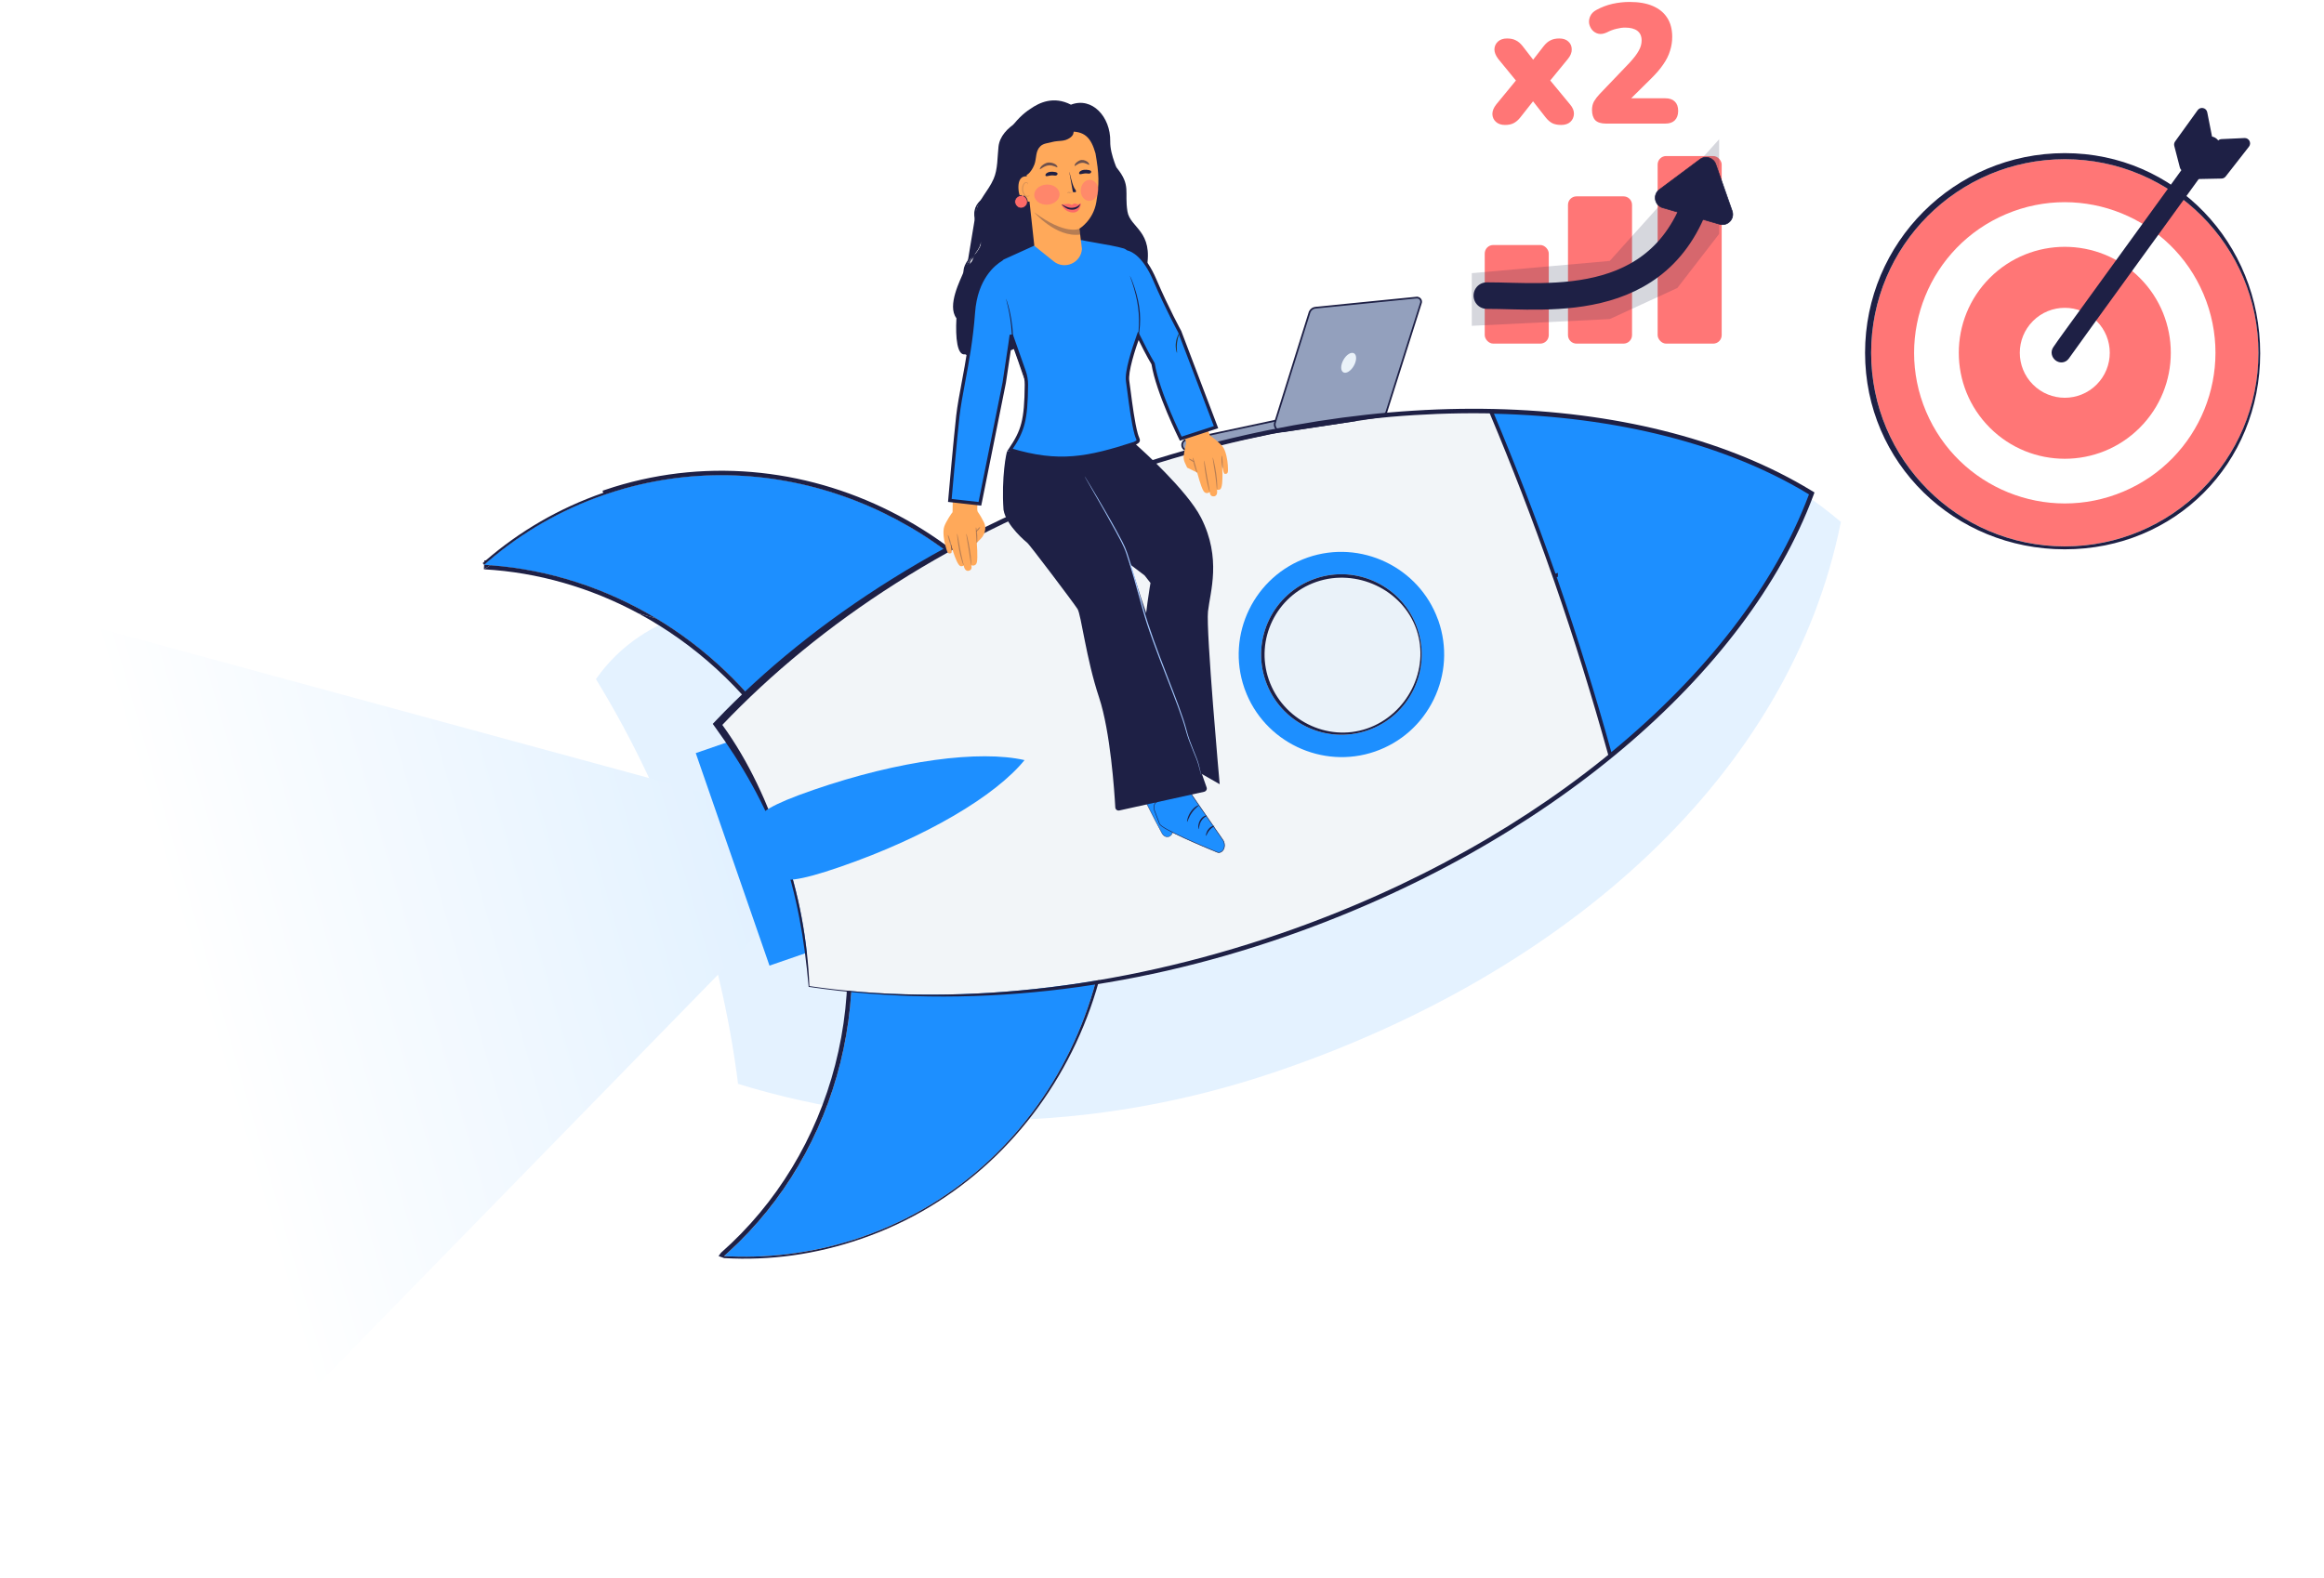 <svg width="474" height="322" viewBox="0 0 474 322" fill="none" xmlns="http://www.w3.org/2000/svg">
<g clip-path="url(#clip0_10905_46450)">
<rect width="473" height="322" transform="translate(0.5)" fill="white"/>
<g opacity="0.12" filter="url(#filter0_f_10905_46450)">
<path d="M260.082 218.707C222.49 231.441 183.994 231.44 150.534 221.129C148.777 207.15 145.443 192.754 140.397 178.368C135.346 163.968 128.941 150.625 121.548 138.552C141.43 110.19 190.915 128.044 228.503 115.296C288.216 95.058 335.043 72.173 375.463 106.482C365.166 157.982 319.796 198.468 260.082 218.707Z" fill="#1D8FFF"/>
</g>
<path d="M149.043 163.268L19.018 127.883L52.688 294.929L156.367 188.684L149.043 163.268Z" fill="url(#paint0_linear_10905_46450)"/>
<path d="M156.942 197.003L141.905 153.648L155.543 148.943L170.579 192.297L156.942 197.003Z" fill="#1D8FFF"/>
<path d="M221.648 151.747C236.143 193.553 215.578 238.612 175.706 252.389C166.438 255.59 156.943 256.791 147.659 256.266C170.724 235.964 180.272 201.976 169.145 169.875C158.01 137.777 129.45 116.947 98.744 115.232C105.718 109.082 113.923 104.185 123.188 100.976C163.063 87.207 207.149 109.933 221.645 151.739L221.648 151.747Z" fill="#1D8FFF"/>
<path d="M160.006 151.391C145.971 129.97 123.043 116.601 98.744 115.232C105.718 109.082 113.923 104.185 123.188 100.976C156.695 89.406 193.154 103.611 212.555 133.237L160.003 151.383L160.006 151.391Z" fill="#1D8FFF"/>
<path fill-rule="evenodd" clip-rule="evenodd" d="M98.746 115.234C99.072 114.946 99.401 114.661 99.733 114.379C106.49 108.63 114.358 104.036 123.19 100.978L123.188 100.971L123.196 100.975C124.596 100.492 126.001 100.054 127.41 99.66C159.416 90.708 193.346 104.582 212.048 132.446C212.213 132.693 212.377 132.94 212.54 133.188L212.568 133.231C212.741 133.495 212.912 133.759 213.082 134.025C216.379 139.189 219.162 144.809 221.327 150.835L222.509 151.435C208.138 109.995 164.958 87.046 125.191 99.36C124.423 99.598 123.657 99.849 122.892 100.113L123.188 100.971L123.04 100.545C113.997 103.677 105.958 108.408 99.079 114.337C98.985 114.331 98.891 114.326 98.797 114.32L98.781 114.594C98.668 114.693 98.556 114.792 98.443 114.891L98.746 115.234ZM98.695 116.147L98.746 115.234C98.962 115.246 99.179 115.259 99.395 115.273C99.608 115.287 99.821 115.302 100.034 115.318L98.695 116.147ZM130.153 125.114C141.636 131.291 151.727 140.423 159.243 151.894L159.299 151.866C162.949 157.439 165.989 163.566 168.283 170.177C179.291 201.934 169.837 235.53 147.057 255.581L146.554 256.262L147.697 256.675C157.096 257.206 166.352 255.958 175.737 252.717C215.337 239.041 237.161 193.693 222.514 151.449L222.512 151.443L222.511 151.441L222.51 151.437L221.432 151.13C221.505 151.333 221.576 151.537 221.647 151.741L221.65 151.749C236.145 193.555 215.58 238.614 175.708 252.391C166.873 255.442 157.834 256.676 148.966 256.33C148.531 256.313 148.096 256.292 147.661 256.268C147.987 255.981 148.309 255.692 148.629 255.4C170.992 235.007 180.117 201.525 169.147 169.877C166.937 163.505 164.04 157.578 160.575 152.155C160.426 151.921 160.275 151.687 160.123 151.454L160.068 151.371L160.064 151.364L160.005 151.384L160.008 151.393L160.003 151.385C159.83 151.121 159.656 150.859 159.481 150.598C152.673 140.464 143.86 132.178 133.859 126.17L130.153 125.114Z" fill="#1E2045"/>
<path d="M130.153 125.114L133.859 126.17C123.547 119.975 111.973 116.2 100.034 115.318L98.695 116.147C109.7 116.767 120.426 119.881 130.153 125.114Z" fill="#1E2045"/>
<path d="M261.361 190.399C227.329 202.149 193.568 205.364 165.084 201.186C164.71 191.88 162.988 182.423 159.764 173.117C156.537 163.801 152.034 155.313 146.559 147.767C166.364 126.928 194.885 108.62 228.914 96.861C282.973 78.189 336.374 81.038 368.958 100.863C355.626 136.547 315.42 171.727 261.361 190.399Z" fill="#F2F5F8"/>
<path d="M241.14 91.043L241.14 91.044C241.284 91.62 241.858 91.982 242.443 91.874L242.443 91.874L242.447 91.873L259.413 88.311L276.226 85.792L276.358 85.773L276.374 85.641L276.556 84.185L276.584 83.965L276.363 83.989L260.304 85.791L260.296 85.792L260.287 85.794L242.017 89.695C241.392 89.816 240.989 90.43 241.14 91.043Z" fill="#93A0BD" stroke="#1E2045" stroke-width="0.35"/>
<path d="M268.376 62.767C267.836 62.792 267.364 63.117 267.143 63.593L267.129 63.606L267.115 63.65L260.099 86.045C259.661 87.067 260.525 88.155 261.628 88.008L261.628 88.008L261.631 88.008L281.608 84.968C282.116 84.902 282.546 84.573 282.746 84.106L282.749 84.098L282.752 84.09L289.792 61.876C290.033 61.301 289.578 60.686 288.96 60.712L288.96 60.711L288.95 60.712L268.376 62.767Z" fill="#93A0BD" stroke="#1E2045" stroke-width="0.35"/>
<path d="M273.992 73.447C273.398 74.521 273.401 75.653 273.997 75.969C274.592 76.286 275.554 75.668 276.148 74.593C276.742 73.519 276.739 72.387 276.143 72.07C275.548 71.754 274.586 72.372 273.992 73.447Z" fill="#EAF2F9"/>
<path fill-rule="evenodd" clip-rule="evenodd" d="M164.933 201.335C164.078 191.641 162.549 182.633 159.343 173.378C156.146 164.15 151.242 155.778 145.818 148.303L145.371 147.687L145.895 147.135C165.813 126.178 194.464 107.796 228.614 95.995C282.833 77.268 336.54 80.067 369.433 100.079L370.08 100.472L369.815 101.181C356.356 137.205 315.878 172.535 261.659 191.262C230.581 201.992 197.622 206.129 164.933 201.335ZM165.083 201.184C193.567 205.362 227.329 202.148 261.361 190.397C315.42 171.725 355.626 136.545 368.958 100.861C336.374 81.036 282.972 78.188 228.913 96.86C194.884 108.618 167.13 127.053 147.325 147.892C152.8 155.438 156.537 163.8 159.764 173.115C162.988 182.422 164.71 191.878 165.083 201.184Z" fill="#1E2045"/>
<path d="M171.386 176.847C153.789 182.923 160.33 176.978 151.231 174.904C157.094 167.664 148.34 167.22 165.936 161.144C183.532 155.069 199.864 153.002 208.962 155.075C203.099 162.315 188.976 170.774 171.386 176.847Z" fill="#1D8FFF"/>
<path d="M328.89 153.738C348.261 137.801 362.358 119.542 369.272 101.107C369.279 101.089 369.286 101.071 369.293 101.052C369.3 101.033 369.307 101.013 369.315 100.994L369.422 100.7L369.155 100.537C352.293 90.279 329.857 84.6 304.71 84.025L304.123 84.012L304.35 84.554C306.529 89.747 308.658 95.03 310.729 100.398C312.892 106.015 314.99 111.726 317.02 117.526L317.362 117.406L317.362 117.407L317.025 117.524C317.158 117.904 317.29 118.283 317.422 118.663C321.494 130.42 325.096 142.067 328.281 153.546L328.437 154.11L328.89 153.738Z" fill="#1D8FFF" stroke="#1E2045" stroke-width="0.762"/>
<path d="M293.291 126.398L293.391 126.675C295.216 131.955 294.878 137.641 292.429 142.677C289.979 147.713 285.725 151.496 280.445 153.325C269.675 157.048 257.765 151.362 253.896 140.658L253.795 140.382C250.018 129.465 255.825 117.517 266.741 113.732C277.512 110.008 289.41 115.689 293.283 126.401L293.291 126.398Z" fill="#1D8FFF"/>
<path d="M289.073 128.176C292.031 136.705 287.493 146.059 278.954 149.008C270.414 151.957 261.07 147.427 258.118 138.887C255.16 130.358 259.701 121.011 268.238 118.054C276.766 115.1 286.116 119.647 289.073 128.176Z" fill="#EAF2F9"/>
<path fill-rule="evenodd" clip-rule="evenodd" d="M258.783 138.656L258.783 138.657C261.608 146.829 270.663 151.451 278.837 148.628C287.009 145.807 291.719 136.569 288.888 128.407C286.058 120.244 276.629 115.893 268.468 118.719C260.298 121.549 255.953 130.495 258.783 138.656ZM258.118 138.887C261.07 147.427 270.414 151.957 278.954 149.008C287.493 146.059 292.031 136.705 289.073 128.176C286.116 119.647 276.766 115.1 268.238 118.054C259.701 121.011 255.16 130.358 258.118 138.887Z" fill="#1E2045"/>
<path d="M421.136 111.467C442.95 111.467 460.633 93.784 460.633 71.971C460.633 50.158 442.95 32.475 421.136 32.475C399.322 32.475 381.639 50.158 381.639 71.971C381.639 93.784 399.322 111.467 421.136 111.467Z" fill="#FF7676"/>
<path fill-rule="evenodd" clip-rule="evenodd" d="M460.985 72.09C460.985 94.587 443.631 112.069 421.133 112.069C398.635 112.069 380.396 94.475 380.396 71.978C380.396 49.48 398.635 31.242 421.133 31.242C443.631 31.242 460.985 49.592 460.985 72.09ZM460.63 71.978C460.63 93.791 442.947 111.474 421.133 111.474C399.319 111.474 381.636 93.791 381.636 71.978C381.636 50.165 399.319 32.482 421.133 32.482C442.947 32.482 460.63 50.165 460.63 71.978Z" fill="#1E2045"/>
<path d="M433.097 100.282C448.727 93.674 456.04 75.646 449.431 60.016C442.823 44.387 424.795 37.074 409.165 43.682C393.535 50.291 386.222 68.319 392.83 83.948C399.439 99.578 417.467 106.891 433.097 100.282Z" fill="white"/>
<path d="M436.421 87.265C444.865 78.821 444.865 65.132 436.421 56.688C427.978 48.245 414.288 48.245 405.844 56.688C397.401 65.132 397.401 78.821 405.844 87.265C414.288 95.708 427.978 95.708 436.421 87.265Z" fill="#FF7676"/>
<path d="M427.619 78.464C431.202 74.881 431.202 69.072 427.619 65.489C424.036 61.906 418.227 61.906 414.644 65.489C411.061 69.072 411.061 74.881 414.644 78.464C418.227 82.047 424.036 82.047 427.619 78.464Z" fill="white"/>
<path d="M446.541 34.556C445.996 35.295 444.838 35.072 444.607 34.183L443.463 29.768C443.382 29.454 443.445 29.12 443.634 28.857L448.232 22.477C448.789 21.703 450.001 21.968 450.186 22.903L451.137 27.717C451.196 28.018 451.127 28.329 450.945 28.575L446.541 34.556Z" fill="#1E2045"/>
<path d="M458.694 29.924C459.267 29.19 458.715 28.121 457.784 28.163L453.087 28.38C452.775 28.394 452.484 28.542 452.288 28.785L447.484 34.752C446.904 35.474 447.43 36.545 448.356 36.526L453.103 36.429C453.431 36.422 453.738 36.268 453.94 36.01L458.694 29.924Z" fill="#1E2045"/>
<path d="M449.766 28.943L449.765 28.944C449.299 29.589 448.832 30.233 448.365 30.878L448.365 30.878L448.363 30.881C447.896 31.524 447.429 32.169 446.963 32.814C445.843 34.361 444.723 35.907 443.603 37.453L443.598 37.459C442.476 39.008 441.354 40.556 440.232 42.105C440.232 42.105 440.232 42.106 440.232 42.106L432.122 53.296L432.122 53.296L425.078 63.019L425.078 63.019C424.828 63.365 424.458 63.872 424.023 64.468C422.499 66.559 420.168 69.756 419.315 71.026C419.309 71.035 419.304 71.043 419.3 71.048L419.297 71.052L419.289 71.06L419.271 71.086C418.729 71.833 419.042 72.655 419.549 73.068C419.805 73.275 420.145 73.416 420.512 73.397C420.897 73.378 421.255 73.185 421.511 72.831L421.512 72.83C421.979 72.184 423.028 70.722 424.077 69.261C425.126 67.799 426.174 66.339 426.64 65.694C427.761 64.145 428.883 62.596 430.005 61.048L430.011 61.04C431.131 59.494 432.251 57.949 433.371 56.402L441.481 45.212L441.481 45.212L448.525 35.489L448.525 35.489C448.902 34.968 449.291 34.445 449.682 33.918C450.455 32.879 451.239 31.824 451.962 30.748C451.968 30.739 451.974 30.732 451.977 30.727L451.98 30.722L451.987 30.714L452.006 30.688C452.548 29.942 452.235 29.119 451.728 28.707C451.472 28.499 451.132 28.358 450.765 28.377C450.38 28.397 450.022 28.59 449.766 28.943Z" fill="#1E2045" stroke="#1E2045" stroke-width="1.09"/>
<rect x="302.824" y="49.988" width="13.062" height="20.116" rx="1.733" fill="#FF7676"/>
<path d="M319.805 41.794C319.805 40.837 320.581 40.06 321.538 40.06L331.134 40.06C332.091 40.06 332.867 40.837 332.867 41.794L332.867 68.371C332.867 69.328 332.091 70.104 331.134 70.104L321.538 70.104C320.581 70.104 319.805 69.328 319.805 68.371L319.805 41.794Z" fill="#FF7676"/>
<rect x="338.092" y="31.834" width="13.062" height="38.273" rx="1.733" fill="#FF7676"/>
<g opacity="0.18" filter="url(#filter1_f_10905_46450)">
<path d="M300.185 55.731L328.321 53.235L350.634 28.41L350.634 47.718L342.113 58.752L328.321 65.096L300.185 66.475L300.185 55.731Z" fill="#1E2045"/>
</g>
<path d="M353.292 43.034C353.858 44.646 352.365 46.223 350.724 45.747L339.114 42.378C337.448 41.894 337.053 39.712 338.445 38.675L346.711 32.514C347.848 31.667 349.48 32.166 349.949 33.504L353.292 43.034Z" fill="#1E2045" stroke="#1E2045" stroke-width="0.131"/>
<path d="M303.251 60.309C315.639 60.265 340.905 64.134 347.327 36.404" stroke="#1E2045" stroke-width="5.416" stroke-linecap="round" stroke-linejoin="round"/>
<path d="M306.947 25.492C306.184 25.492 305.572 25.284 305.11 24.868C304.648 24.452 304.405 23.921 304.382 23.274C304.382 22.627 304.648 21.968 305.179 21.298L310.309 15.059L310.309 17.797L305.595 12.044C305.064 11.35 304.798 10.692 304.798 10.068C304.821 9.421 305.064 8.889 305.526 8.473C305.988 8.058 306.6 7.85 307.363 7.85C308.102 7.85 308.703 7.977 309.165 8.231C309.651 8.462 310.113 8.855 310.552 9.409L313.775 13.569L311.626 13.569L314.85 9.409C315.289 8.855 315.751 8.462 316.236 8.231C316.721 7.977 317.322 7.85 318.039 7.85C318.824 7.85 319.437 8.058 319.876 8.473C320.338 8.889 320.569 9.421 320.569 10.068C320.592 10.715 320.326 11.373 319.772 12.044L315.058 17.797L315.058 15.059L320.222 21.298C320.777 21.945 321.042 22.592 321.019 23.239C320.996 23.886 320.754 24.429 320.292 24.868C319.829 25.284 319.205 25.492 318.42 25.492C317.703 25.492 317.103 25.377 316.617 25.145C316.132 24.891 315.67 24.487 315.231 23.932L311.626 19.322L313.741 19.322L310.101 23.932C309.685 24.464 309.235 24.857 308.749 25.111C308.287 25.365 307.686 25.492 306.947 25.492ZM327.58 25.215C326.563 25.215 325.823 24.984 325.361 24.522C324.922 24.036 324.703 23.332 324.703 22.407C324.703 21.76 324.841 21.183 325.119 20.674C325.419 20.166 325.8 19.669 326.262 19.184L332.328 12.841C333.229 11.87 333.865 11.038 334.235 10.345C334.627 9.652 334.824 8.959 334.824 8.266C334.824 7.387 334.535 6.729 333.957 6.29C333.38 5.851 332.548 5.631 331.462 5.631C330.907 5.631 330.318 5.712 329.694 5.874C329.07 6.013 328.4 6.267 327.684 6.636C327.06 6.914 326.494 6.995 325.985 6.879C325.5 6.764 325.084 6.509 324.737 6.117C324.414 5.724 324.206 5.273 324.113 4.765C324.044 4.256 324.125 3.76 324.356 3.274C324.587 2.766 325.003 2.35 325.604 2.026C326.667 1.449 327.764 1.033 328.897 0.779C330.052 0.525 331.207 0.397 332.363 0.397C334.258 0.397 335.84 0.675 337.111 1.229C338.405 1.784 339.387 2.593 340.058 3.656C340.728 4.695 341.063 5.989 341.063 7.538C341.063 8.508 340.913 9.456 340.612 10.38C340.335 11.304 339.873 12.228 339.226 13.153C338.602 14.077 337.758 15.059 336.695 16.099L331.08 21.645L331.08 20.05L339.642 20.05C340.497 20.05 341.144 20.27 341.583 20.709C342.045 21.148 342.276 21.783 342.276 22.615C342.276 23.447 342.045 24.094 341.583 24.556C341.144 24.995 340.497 25.215 339.642 25.215L327.58 25.215Z" fill="#FF7676"/>
<path d="M241.995 144.557C241.829 145.034 237.72 158.481 237.72 158.481L232.24 156.724L234.432 142.19L241.995 144.552L241.995 144.557Z" fill="#FFBF9D"/>
<path d="M232.071 153.927C232.266 153.702 232.492 153.545 232.717 153.515C232.724 153.524 232.732 153.536 232.742 153.55C232.768 153.586 232.806 153.64 232.855 153.707C232.955 153.841 233.1 154.03 233.282 154.249C233.647 154.686 234.163 155.245 234.768 155.729C235.372 156.212 236.067 156.622 236.789 156.758C237.496 156.891 238.228 156.761 238.922 156.185L239.133 157.797L239.251 169.266L239.251 169.266C239.26 169.997 238.815 170.649 238.204 170.722L238.204 170.722C237.733 170.78 237.278 170.519 237.028 170.053C236.348 168.781 234.767 165.799 233.392 163.014C232.704 161.621 232.068 160.279 231.622 159.224C231.398 158.696 231.223 158.241 231.112 157.888C231.057 157.712 231.018 157.562 230.997 157.441C230.976 157.319 230.975 157.233 230.99 157.18L230.99 157.18L230.99 157.179L231.617 154.741C231.71 154.451 231.873 154.156 232.071 153.927Z" fill="#1D8FFF" stroke="#1E2045" stroke-width="0.068"/>
<path d="M236.584 164.003C236.64 164.06 237.062 163.439 237.842 163.277C238.616 163.091 239.222 163.482 239.256 163.404C239.271 163.373 239.147 163.22 238.882 163.093C238.62 162.96 238.214 162.877 237.781 162.974C237.353 163.07 237.006 163.322 236.813 163.553C236.617 163.789 236.552 163.98 236.58 164.003L236.584 164.003Z" fill="#E0E0E0"/>
<path d="M237.099 166.133C237.135 166.211 237.633 165.807 238.289 165.735C238.943 165.643 239.42 165.922 239.461 165.828C239.513 165.759 239.045 165.292 238.299 165.391C237.553 165.484 237.051 166.075 237.099 166.133Z" fill="#E0E0E0"/>
<path d="M235.531 161.188C235.572 161.271 236.297 160.77 237.303 160.653C238.311 160.515 239.124 160.821 239.144 160.734C239.178 160.666 238.35 160.205 237.268 160.347C236.185 160.474 235.479 161.131 235.526 161.188L235.531 161.188Z" fill="#E0E0E0"/>
<path d="M236.046 157.873C236.061 157.963 236.776 157.856 237.627 158.089C238.482 158.306 239.098 158.762 239.14 158.688C239.189 158.635 238.597 158.025 237.68 157.787C236.767 157.544 236.023 157.799 236.046 157.873Z" fill="#E0E0E0"/>
<path d="M238.111 158.211C238.111 158.211 238.163 158.026 238.156 157.683C238.149 157.34 238.092 156.834 237.873 156.264C237.758 155.989 237.642 155.644 237.313 155.425C237.148 155.315 236.897 155.328 236.744 155.496C236.59 155.663 236.532 155.884 236.517 156.108C236.48 156.994 237.09 157.92 237.944 158.132C238.802 158.329 239.62 157.837 240.003 157.102C240.089 156.909 240.155 156.672 240.073 156.431C239.994 156.184 239.755 156.064 239.578 156.082C239.215 156.108 238.978 156.327 238.758 156.479C238.321 156.823 238.04 157.206 237.872 157.481C237.705 157.76 237.648 157.936 237.662 157.945C237.704 157.988 238.006 157.29 238.862 156.663C239.079 156.522 239.327 156.337 239.587 156.334C239.713 156.33 239.818 156.398 239.857 156.522C239.896 156.64 239.861 156.815 239.788 156.961C239.466 157.56 238.719 158.007 237.993 157.831C237.271 157.66 236.735 156.845 236.758 156.131C236.768 155.958 236.817 155.788 236.901 155.696C236.986 155.605 237.107 155.586 237.216 155.649C237.443 155.784 237.586 156.092 237.7 156.347C238.151 157.426 238.054 158.21 238.11 158.201L238.111 158.211Z" fill="#E0E0E0"/>
<path d="M237.505 148.333C237.653 148.868 242.205 163.582 242.205 163.582L237.148 166.673L230.561 152.647L237.505 148.327L237.505 148.333Z" fill="#FFBF9D"/>
<path d="M235.474 165.387C235.27 164.856 235.337 164.227 235.638 163.794L235.642 163.792L235.641 163.79C235.641 163.79 235.641 163.79 235.641 163.79L235.642 163.792L235.642 163.792L235.642 163.791L235.644 163.79L235.651 163.786L235.679 163.769C235.704 163.754 235.741 163.733 235.788 163.704C235.884 163.648 236.023 163.566 236.2 163.464C236.553 163.259 237.054 162.975 237.645 162.653C238.817 162.016 240.341 161.234 241.766 160.647L242.847 161.839L249.412 171.363L249.412 171.363C249.827 171.963 249.866 172.871 249.456 173.446C249.138 173.884 248.671 174.033 248.239 173.855L248.239 173.855C247.017 173.354 244.16 172.167 241.566 170.974C240.269 170.377 239.039 169.78 238.113 169.266C237.65 169.009 237.264 168.774 236.984 168.571C236.843 168.47 236.731 168.377 236.649 168.295C236.566 168.211 236.519 168.143 236.502 168.09L236.502 168.09L236.501 168.087L235.474 165.387L235.474 165.387Z" fill="#1D8FFF" stroke="#1E2045" stroke-width="0.116"/>
<path d="M244.482 169.166C244.556 169.166 244.517 168.291 245.006 167.506C245.476 166.701 246.148 166.531 246.129 166.433C246.126 166.394 245.946 166.37 245.675 166.48C245.408 166.59 245.06 166.861 244.792 167.297C244.529 167.738 244.413 168.233 244.401 168.593C244.385 168.953 244.452 169.169 244.482 169.166Z" fill="#1E2045"/>
<path d="M245.98 170.54C246.056 170.567 246.222 169.908 246.7 169.356C247.168 168.793 247.701 168.629 247.686 168.531C247.689 168.442 247.056 168.471 246.518 169.105C245.976 169.734 245.91 170.535 245.98 170.54Z" fill="#1E2045"/>
<path d="M242.117 167.677C242.193 167.71 242.449 166.69 243.132 165.751C243.802 164.797 244.58 164.376 244.543 164.285C244.534 164.203 243.652 164.506 242.931 165.525C242.199 166.533 242.047 167.672 242.112 167.678L242.117 167.677Z" fill="#1E2045"/>
<path d="M209.493 110.726C209.705 110.709 218.995 123.024 219.765 124.232C220.535 125.44 221.489 134.237 224.168 142.304C226.481 149.269 227.295 161.514 227.475 164.73C227.498 165.15 227.888 165.44 228.3 165.349L245.584 161.538C245.99 161.448 246.236 161.043 246.1 160.654C244.289 155.494 233.252 124.014 231.758 118.931C230.126 113.391 225.981 104.254 225.981 104.254L222.988 99.608L222.089 91.602L205.466 92.011C205.254 92.028 204.216 97.544 204.677 104.014C205.228 107.304 209.497 110.726 209.497 110.726L209.493 110.726Z" fill="#1E2045"/>
<path d="M244.953 105.598C242.092 99.975 232.425 91.355 232.425 91.355L230.813 89.893L220.324 91.623C220.324 91.623 220.98 97.667 220.997 97.936C221.015 98.205 226.686 112.26 226.686 112.26L233.444 117.393L234.652 118.93C234.652 118.93 233.457 125.686 233.307 130.911C233.161 136.136 234.401 151.779 234.401 151.779L248.764 159.988C248.764 159.988 245.952 128.705 246.38 124.744C246.807 120.784 249.203 113.948 244.952 105.593L244.953 105.598Z" fill="#1E2045"/>
<path d="M245.039 158.299C245.039 158.299 245.018 158.25 244.989 158.151C244.96 158.037 244.919 157.893 244.867 157.715C244.76 157.308 244.611 156.743 244.421 156.025C244.036 154.532 242.541 151.67 241.868 149.057C240.507 143.795 235.154 132.116 232.986 124.124C231.889 120.131 230.852 116.321 229.721 112.942C229.166 111.259 228.299 109.826 227.578 108.443C226.837 107.071 226.125 105.809 225.474 104.653C224.167 102.367 223.105 100.513 222.364 99.213C222.002 98.582 221.718 98.087 221.515 97.733C221.425 97.572 221.355 97.446 221.3 97.344C221.251 97.256 221.23 97.207 221.234 97.207C221.238 97.207 221.267 97.245 221.321 97.327C221.38 97.424 221.458 97.545 221.556 97.699C221.768 98.048 222.063 98.532 222.438 99.152C223.198 100.416 224.294 102.252 225.614 104.547C226.274 105.692 226.994 106.954 227.744 108.32C228.119 109.005 228.504 109.715 228.887 110.456C229.278 111.186 229.628 111.999 229.923 112.847C231.068 116.24 232.113 120.05 233.21 124.042C235.379 132.039 240.711 143.725 242.029 149C242.672 151.626 244.143 154.494 244.51 155.993C244.679 156.718 244.815 157.289 244.909 157.697C244.949 157.881 244.981 158.025 245.006 158.144C245.027 158.244 245.035 158.299 245.03 158.299L245.039 158.299Z" fill="#A4C7FD"/>
<path d="M194.284 104.494C194.142 104.623 192.913 106.418 192.575 107.466C192.241 108.514 192.554 110.38 192.814 111.31C193.233 112.793 193.334 113.085 193.976 112.845C194.397 112.687 193.686 110.095 193.686 110.095C193.686 110.095 194.943 115.1 195.861 115.481C196.218 115.626 196.56 115.374 196.56 115.374C196.56 115.374 196.717 116.644 197.58 116.445C198.448 116.245 198.094 115.327 198.094 115.327C198.094 115.327 199.019 115.669 199.241 114.719C199.463 113.769 199.228 110.731 199.228 110.731L200.028 109.929C200.547 109.408 200.871 108.724 200.945 107.991C200.991 107.504 200.904 107.017 200.688 106.577C200.406 106.009 199.958 105.173 199.414 104.396C198.949 103.732 200.255 95.538 200.255 95.538L201.025 90.949L194.537 89.688L194.284 104.494Z" fill="#FFA95A"/>
<path opacity="0.32" d="M195.221 108.852C195.292 108.847 195.51 110.321 195.851 112.123C196.025 113.026 196.21 113.833 196.351 114.416C196.497 114.998 196.589 115.362 196.557 115.373C196.529 115.385 196.376 115.04 196.193 114.46C196.005 113.885 195.795 113.07 195.622 112.163C195.448 111.255 195.337 110.428 195.271 109.826C195.204 109.223 195.187 108.85 195.22 108.847L195.221 108.852Z" fill="#1E2045"/>
<path opacity="0.32" d="M197.079 108.86C197.112 108.858 197.213 109.206 197.349 109.785C197.485 110.363 197.651 111.167 197.795 112.058C197.939 112.954 198.03 113.768 198.077 114.362C198.119 114.957 198.122 115.322 198.093 115.324C198.06 115.326 198.001 114.965 197.917 114.378C197.817 113.702 197.701 112.938 197.57 112.093C197.282 110.311 197.014 108.874 197.079 108.86Z" fill="#1E2045"/>
<path opacity="0.32" d="M199.06 107.58C199.122 107.575 199.263 108.3 199.313 109.207C199.364 110.119 199.307 110.858 199.245 110.853C199.179 110.853 199.136 110.121 199.082 109.219C199.032 108.317 198.994 107.584 199.06 107.575L199.06 107.58Z" fill="#1E2045"/>
<path opacity="0.32" d="M199.892 107.537C199.943 107.577 199.808 107.814 199.593 108.066C199.379 108.318 199.168 108.485 199.122 108.446C199.072 108.407 199.207 108.169 199.421 107.917C199.636 107.665 199.847 107.498 199.892 107.537Z" fill="#1E2045"/>
<path opacity="0.32" d="M194.055 111.632C193.999 111.646 193.808 111.095 193.607 110.407C193.411 109.714 193.276 109.155 193.327 109.132C193.392 109.109 193.629 109.651 193.826 110.344C194.027 111.037 194.12 111.618 194.055 111.632Z" fill="#1E2045"/>
<path d="M246.801 88.89C246.978 88.965 248.727 90.259 249.389 91.139C250.048 92.02 250.363 93.885 250.421 94.849C250.511 96.387 250.511 96.696 249.826 96.68C249.377 96.668 249.2 93.987 249.2 93.987C249.2 93.987 249.651 99.127 248.907 99.787C248.618 100.041 248.212 99.915 248.212 99.915C248.212 99.915 248.48 101.166 247.599 101.261C246.713 101.357 246.748 100.373 246.748 100.373C246.748 100.373 245.985 100.999 245.465 100.174C244.944 99.349 244.171 96.402 244.171 96.402L242.13 95.407L241.652 94.375C241.449 93.93 241.372 93.441 241.432 92.954C241.513 92.325 241.663 91.388 241.922 90.476C242.143 89.697 238.227 82.382 238.227 82.382L235.998 78.298L241.715 74.983L246.801 88.89Z" fill="#FFA95A"/>
<path opacity="0.32" d="M247.343 93.314C247.275 93.332 247.551 94.796 247.818 96.61C247.95 97.52 248.039 98.344 248.097 98.941C248.15 99.539 248.182 99.912 248.216 99.913C248.246 99.915 248.277 99.539 248.261 98.931C248.25 98.326 248.181 97.488 248.048 96.573C247.915 95.659 247.749 94.841 247.615 94.25C247.48 93.659 247.374 93.3 247.342 93.309L247.343 93.314Z" fill="#1E2045"/>
<path opacity="0.32" d="M245.59 93.932C245.558 93.94 245.577 94.302 245.638 94.894C245.699 95.485 245.805 96.299 245.961 97.188C246.118 98.081 246.298 98.88 246.448 99.457C246.603 100.033 246.721 100.378 246.748 100.371C246.78 100.362 246.717 100.002 246.605 99.42C246.478 98.749 246.338 97.988 246.185 97.147C245.874 95.369 245.656 93.924 245.59 93.932Z" fill="#1E2045"/>
<path opacity="0.32" d="M243.297 93.369C243.238 93.385 243.341 94.116 243.591 94.99C243.841 95.868 244.137 96.548 244.194 96.523C244.256 96.501 244.057 95.795 243.813 94.925C243.565 94.056 243.361 93.352 243.296 93.364L243.297 93.369Z" fill="#1E2045"/>
<path opacity="0.32" d="M242.498 93.6C242.463 93.654 242.669 93.834 242.954 94.002C243.239 94.17 243.493 94.259 243.523 94.207C243.558 94.153 243.353 93.973 243.067 93.805C242.782 93.637 242.528 93.548 242.498 93.6Z" fill="#1E2045"/>
<path opacity="0.32" d="M249.353 95.562C249.411 95.556 249.411 94.973 249.375 94.258C249.334 93.539 249.278 92.966 249.223 92.961C249.154 92.96 249.107 93.551 249.148 94.27C249.185 94.99 249.287 95.57 249.353 95.562Z" fill="#1E2045"/>
<path d="M224.008 31.078C224.53 33.52 226.633 32.834 227.815 34.291C230.7 37.857 229.317 39.141 229.95 43.117C230.498 46.556 235.348 47.024 233.834 54.885C234.295 56.547 235.908 59.148 236.967 61.661C238.519 65.345 235.339 69.221 231.36 68.837C227.708 68.485 223.53 65.061 221.908 51.502C220.689 50.407 220.329 48.689 220.084 47.089C219.43 42.8 219.186 38.468 218.936 34.141" fill="#1E2045"/>
<path d="M214.058 22.913C209.901 23.051 204.116 25.773 203.654 29.904C203.415 32.047 203.52 34.504 202.663 36.478C201.524 39.098 199.586 40.641 198.994 43.433C198.494 45.769 200.524 48.59 200.02 50.926C199.653 52.611 197.173 53.848 196.548 55.458C195.943 57.015 193.088 62.323 195.071 64.921C194.853 68.962 195.229 72.623 196.862 72.284C200.457 74.355 207.878 70.735 208.861 70.344C210.99 69.5 210.787 60.028 213.07 60.205C215.353 60.382 217.7 60.603 219.894 59.947C222.087 59.291 224.121 57.508 224.312 55.224C224.437 53.74 223.795 52.318 223.259 50.932C219.724 41.777 220.469 31.513 217.784 22.076" fill="#1E2045"/>
<mask id="path-60-outside-1_10905_46450" maskUnits="userSpaceOnUse" x="189.02" y="45.865" width="60.681" height="57.901" fill="black">
<rect fill="white" x="189.02" y="45.865" width="60.681" height="57.901"/>
<path fill-rule="evenodd" clip-rule="evenodd" d="M229.338 50.375C229.556 50.444 229.796 50.585 230.039 50.768C231.078 51.028 233.412 52.164 235.524 57.093C238.099 63.1 240.609 67.655 240.609 67.655L248.019 87.154L240.827 89.497C240.827 89.497 236.117 80.047 235.186 74.208C234.236 72.628 232.995 70.178 232.167 68.497C231.174 71.272 229.698 75.809 229.987 77.741C230.068 78.284 230.165 79.027 230.276 79.884L230.276 79.884C230.619 82.537 231.103 86.279 231.726 88.543C231.822 88.892 231.927 89.149 232.008 89.35C232.242 89.927 232.285 90.035 231.388 90.475C221.967 93.522 215.994 94.792 206.027 91.756C208.646 87.894 209.278 85.76 209.343 78.502C209.351 77.571 209.19 76.645 208.881 75.768L206.261 68.344L206.014 70.131L204.823 78.07L199.858 102.791L193.728 102.097C193.728 102.097 194.88 89.034 195.365 84.84C195.601 82.793 196.025 80.526 196.494 78.016C197.256 73.94 198.139 69.221 198.534 63.751C199.048 56.696 202.748 53.801 204.221 52.92C204.338 52.79 204.466 52.687 204.605 52.616L211.977 49.274L220.797 48.648C220.882 48.724 221.98 48.915 223.393 49.161C225.412 49.513 228.073 49.977 229.338 50.375Z"/>
</mask>
<path fill-rule="evenodd" clip-rule="evenodd" d="M229.338 50.375C229.556 50.444 229.796 50.585 230.039 50.768C231.078 51.028 233.412 52.164 235.524 57.093C238.099 63.1 240.609 67.655 240.609 67.655L248.019 87.154L240.827 89.497C240.827 89.497 236.117 80.047 235.186 74.208C234.236 72.628 232.995 70.178 232.167 68.497C231.174 71.272 229.698 75.809 229.987 77.741C230.068 78.284 230.165 79.027 230.276 79.884L230.276 79.884C230.619 82.537 231.103 86.279 231.726 88.543C231.822 88.892 231.927 89.149 232.008 89.35C232.242 89.927 232.285 90.035 231.388 90.475C221.967 93.522 215.994 94.792 206.027 91.756C208.646 87.894 209.278 85.76 209.343 78.502C209.351 77.571 209.19 76.645 208.881 75.768L206.261 68.344L206.014 70.131L204.823 78.07L199.858 102.791L193.728 102.097C193.728 102.097 194.88 89.034 195.365 84.84C195.601 82.793 196.025 80.526 196.494 78.016C197.256 73.94 198.139 69.221 198.534 63.751C199.048 56.696 202.748 53.801 204.221 52.92C204.338 52.79 204.466 52.687 204.605 52.616L211.977 49.274L220.797 48.648C220.882 48.724 221.98 48.915 223.393 49.161C225.412 49.513 228.073 49.977 229.338 50.375Z" fill="#1D8FFF"/>
<path d="M230.039 50.768L229.833 51.041L229.888 51.083L229.956 51.1L230.039 50.768ZM229.338 50.375L229.441 50.049L229.441 50.049L229.338 50.375ZM235.524 57.093L235.21 57.228L235.21 57.228L235.524 57.093ZM240.609 67.655L240.929 67.533L240.92 67.511L240.908 67.49L240.609 67.655ZM248.019 87.154L248.125 87.48L248.467 87.368L248.339 87.033L248.019 87.154ZM240.827 89.497L240.521 89.65L240.653 89.914L240.933 89.823L240.827 89.497ZM235.186 74.208L235.524 74.154L235.513 74.089L235.479 74.032L235.186 74.208ZM232.167 68.497L232.474 68.346L232.117 67.621L231.845 68.382L232.167 68.497ZM229.987 77.741L229.649 77.791L229.649 77.791L229.987 77.741ZM230.276 79.884L229.936 79.928L229.938 79.936L230.276 79.884ZM230.276 79.884L230.615 79.84L230.614 79.831L230.276 79.884ZM231.726 88.543L232.056 88.453L232.056 88.453L231.726 88.543ZM232.008 89.35L232.325 89.222L232.325 89.222L232.008 89.35ZM231.388 90.475L231.493 90.801L231.516 90.793L231.538 90.782L231.388 90.475ZM206.027 91.756L205.744 91.564L205.483 91.948L205.927 92.083L206.027 91.756ZM209.343 78.502L209.685 78.505L209.343 78.502ZM208.881 75.768L208.558 75.882L208.881 75.768ZM206.261 68.344L206.583 68.23L205.922 68.297L206.261 68.344ZM206.014 70.131L206.352 70.182L206.353 70.178L206.014 70.131ZM204.823 78.07L205.158 78.137L205.16 78.129L205.161 78.121L204.823 78.07ZM199.858 102.791L199.819 103.131L200.131 103.166L200.193 102.858L199.858 102.791ZM193.728 102.097L193.388 102.067L193.358 102.4L193.69 102.437L193.728 102.097ZM195.365 84.84L195.705 84.879L195.705 84.879L195.365 84.84ZM196.494 78.016L196.831 78.079L196.494 78.016ZM198.534 63.751L198.193 63.727L198.193 63.727L198.534 63.751ZM204.221 52.92L204.397 53.213L204.44 53.187L204.474 53.149L204.221 52.92ZM204.605 52.616L204.464 52.305L204.458 52.308L204.451 52.311L204.605 52.616ZM211.977 49.274L211.953 48.933L211.892 48.938L211.836 48.963L211.977 49.274ZM220.797 48.648L221.024 48.392L220.916 48.297L220.773 48.307L220.797 48.648ZM223.393 49.161L223.451 48.824L223.451 48.824L223.393 49.161ZM230.244 50.494C229.987 50.301 229.712 50.135 229.441 50.049L229.235 50.701C229.4 50.754 229.604 50.869 229.833 51.041L230.244 50.494ZM235.838 56.958C233.697 51.959 231.291 50.728 230.122 50.436L229.956 51.1C230.865 51.327 233.128 52.369 235.21 57.228L235.838 56.958ZM240.609 67.655C240.908 67.49 240.908 67.49 240.908 67.49C240.908 67.49 240.908 67.49 240.908 67.49C240.908 67.489 240.908 67.489 240.908 67.489C240.908 67.488 240.907 67.488 240.907 67.487C240.906 67.484 240.904 67.481 240.902 67.477C240.897 67.468 240.89 67.455 240.88 67.438C240.862 67.404 240.834 67.352 240.797 67.285C240.724 67.149 240.616 66.949 240.479 66.689C240.204 66.17 239.811 65.415 239.338 64.473C238.391 62.588 237.123 59.954 235.838 56.958L235.21 57.228C236.501 60.239 237.775 62.886 238.726 64.78C239.202 65.727 239.598 66.486 239.874 67.009C240.012 67.27 240.121 67.473 240.195 67.61C240.232 67.678 240.261 67.731 240.28 67.766C240.289 67.784 240.297 67.797 240.302 67.806C240.304 67.81 240.306 67.814 240.307 67.816C240.308 67.817 240.308 67.818 240.309 67.819C240.309 67.819 240.309 67.819 240.309 67.82C240.309 67.82 240.309 67.82 240.309 67.82C240.309 67.82 240.309 67.82 240.609 67.655ZM248.339 87.033L240.929 67.533L240.289 67.776L247.7 87.276L248.339 87.033ZM240.933 89.823L248.125 87.48L247.913 86.829L240.721 89.172L240.933 89.823ZM234.848 74.262C235.321 77.225 236.746 81.081 238.04 84.175C238.689 85.726 239.309 87.094 239.767 88.074C239.996 88.564 240.184 88.958 240.315 89.229C240.381 89.365 240.432 89.469 240.467 89.541C240.485 89.576 240.498 89.604 240.507 89.622C240.512 89.631 240.515 89.638 240.518 89.643C240.519 89.645 240.52 89.647 240.52 89.648C240.521 89.649 240.521 89.649 240.521 89.65C240.521 89.65 240.521 89.65 240.521 89.65C240.521 89.65 240.521 89.65 240.827 89.497C241.133 89.345 241.133 89.345 241.133 89.345C241.133 89.345 241.133 89.345 241.133 89.344C241.133 89.344 241.133 89.344 241.133 89.343C241.132 89.342 241.131 89.341 241.13 89.338C241.128 89.334 241.125 89.327 241.12 89.318C241.112 89.301 241.098 89.274 241.081 89.239C241.047 89.169 240.996 89.065 240.931 88.931C240.801 88.662 240.614 88.272 240.387 87.785C239.932 86.811 239.316 85.451 238.671 83.91C237.378 80.82 235.982 77.03 235.524 74.154L234.848 74.262ZM231.86 68.648C232.688 70.329 233.934 72.79 234.893 74.384L235.479 74.032C234.537 72.466 233.302 70.028 232.474 68.346L231.86 68.648ZM230.325 77.69C230.261 77.258 230.293 76.653 230.404 75.923C230.515 75.199 230.7 74.377 230.927 73.522C231.38 71.814 231.994 69.996 232.489 68.612L231.845 68.382C231.347 69.773 230.726 71.611 230.266 73.347C230.036 74.215 229.844 75.063 229.728 75.82C229.613 76.57 229.569 77.257 229.649 77.791L230.325 77.69ZM230.615 79.84C230.504 78.984 230.407 78.237 230.325 77.69L229.649 77.791C229.73 78.33 229.825 79.069 229.936 79.928L230.615 79.84ZM230.614 79.831L230.614 79.831L229.938 79.936L229.938 79.936L230.614 79.831ZM232.056 88.453C231.441 86.217 230.959 82.503 230.615 79.84L229.936 79.928C230.278 82.57 230.765 86.341 231.397 88.634L232.056 88.453ZM232.325 89.222C232.244 89.023 232.146 88.781 232.056 88.453L231.397 88.634C231.498 89.003 231.609 89.276 231.691 89.478L232.325 89.222ZM231.538 90.782C231.765 90.671 231.949 90.573 232.089 90.477C232.227 90.383 232.358 90.268 232.432 90.109C232.512 89.938 232.502 89.771 232.469 89.629C232.439 89.5 232.38 89.357 232.325 89.222L231.691 89.478C231.753 89.632 231.787 89.719 231.803 89.785C231.816 89.84 231.804 89.836 231.812 89.819C231.814 89.814 231.802 89.845 231.703 89.912C231.606 89.979 231.46 90.059 231.237 90.168L231.538 90.782ZM205.927 92.083C210.945 93.611 214.973 94.061 218.94 93.738C222.899 93.415 226.78 92.325 231.493 90.801L231.282 90.15C226.575 91.672 222.759 92.74 218.885 93.056C215.018 93.371 211.076 92.936 206.126 91.429L205.927 92.083ZM209.001 78.499C208.968 82.125 208.794 84.437 208.311 86.317C207.832 88.187 207.043 89.648 205.744 91.564L206.31 91.948C207.63 90.001 208.467 88.465 208.974 86.487C209.479 84.521 209.652 82.137 209.685 78.505L209.001 78.499ZM208.558 75.882C208.855 76.723 209.009 77.61 209.001 78.499L209.685 78.505C209.693 77.533 209.526 76.568 209.203 75.654L208.558 75.882ZM205.938 68.458L208.558 75.882L209.203 75.654L206.583 68.23L205.938 68.458ZM206.353 70.178L206.599 68.391L205.922 68.297L205.675 70.085L206.353 70.178ZM205.161 78.121L206.352 70.182L205.676 70.081L204.485 78.019L205.161 78.121ZM200.193 102.858L205.158 78.137L204.488 78.003L199.522 102.724L200.193 102.858ZM193.69 102.437L199.819 103.131L199.896 102.451L193.767 101.758L193.69 102.437ZM195.025 84.801C194.782 86.903 194.373 91.221 194.024 95.01C193.85 96.906 193.691 98.67 193.575 99.96C193.517 100.605 193.47 101.132 193.438 101.498C193.422 101.68 193.409 101.823 193.401 101.92C193.396 101.968 193.393 102.005 193.391 102.03C193.39 102.042 193.389 102.052 193.388 102.058C193.388 102.061 193.388 102.063 193.388 102.065C193.388 102.066 193.388 102.066 193.388 102.067C193.388 102.067 193.388 102.067 193.388 102.067C193.388 102.067 193.388 102.067 193.728 102.097C194.069 102.128 194.069 102.127 194.069 102.127C194.069 102.127 194.069 102.127 194.069 102.127C194.069 102.127 194.069 102.126 194.069 102.125C194.069 102.124 194.07 102.121 194.07 102.118C194.07 102.112 194.071 102.102 194.072 102.09C194.074 102.065 194.078 102.028 194.082 101.98C194.091 101.883 194.103 101.741 194.119 101.558C194.152 101.193 194.199 100.666 194.256 100.021C194.372 98.731 194.531 96.968 194.705 95.073C195.054 91.281 195.463 86.972 195.705 84.879L195.025 84.801ZM196.158 77.953C195.689 80.46 195.263 82.74 195.025 84.801L195.705 84.879C195.939 82.846 196.36 80.593 196.831 78.079L196.158 77.953ZM198.193 63.727C197.799 69.174 196.92 73.877 196.158 77.953L196.831 78.079C197.593 74.004 198.479 69.267 198.875 63.776L198.193 63.727ZM204.045 52.626C202.499 53.552 198.717 56.537 198.193 63.727L198.875 63.776C199.379 56.856 202.998 54.05 204.397 53.213L204.045 52.626ZM204.451 52.311C204.267 52.404 204.106 52.537 203.967 52.69L204.474 53.149C204.57 53.044 204.666 52.969 204.76 52.921L204.451 52.311ZM211.836 48.963L204.464 52.305L204.747 52.928L212.118 49.586L211.836 48.963ZM220.773 48.307L211.953 48.933L212.001 49.616L220.821 48.989L220.773 48.307ZM223.451 48.824C222.744 48.701 222.12 48.592 221.661 48.505C221.432 48.461 221.248 48.423 221.119 48.393C221.053 48.377 221.007 48.365 220.978 48.356C220.964 48.351 220.958 48.349 220.96 48.349C220.961 48.35 220.966 48.352 220.975 48.357C220.982 48.361 221.002 48.373 221.024 48.392L220.57 48.904C220.618 48.947 220.67 48.97 220.689 48.978C220.717 48.99 220.746 49 220.772 49.008C220.825 49.025 220.889 49.042 220.961 49.059C221.106 49.093 221.301 49.133 221.533 49.177C221.998 49.266 222.629 49.376 223.334 49.498L223.451 48.824ZM229.441 50.049C228.149 49.642 225.457 49.174 223.451 48.824L223.334 49.498C225.366 49.852 227.998 50.312 229.235 50.701L229.441 50.049Z" fill="#1E2045" mask="url(#path-60-outside-1_10905_46450)"/>
<path d="M205.178 60.943C205.239 60.934 206.734 65.019 206.619 70.061C208.679 75.124 208.954 77.434 209.167 77.452C208.832 77.461 208.659 76.307 206.395 70.106C206.51 65.064 205.118 60.957 205.178 60.943Z" fill="#1E2045"/>
<path d="M230.451 56.28C230.451 56.28 230.488 56.334 230.543 56.44C230.594 56.55 230.671 56.706 230.757 56.917C230.934 57.337 231.173 57.955 231.422 58.73C232.591 62.368 232.857 65.264 232.162 69.051C232.08 69.498 232.823 69.042 232.076 69.038C232.022 69.488 232.79 69.039 232.076 69.038C232.528 65.23 232.348 62.442 231.269 58.774C231.043 57.998 230.828 57.373 230.674 56.947C230.525 56.517 230.437 56.281 230.451 56.275L230.451 56.28Z" fill="#1E2045"/>
<path d="M240.062 71.993C240.011 72.016 239.679 71.077 239.836 69.884C239.984 68.693 240.537 67.862 240.582 67.896C240.646 67.93 240.203 68.772 240.066 69.911C239.914 71.05 240.132 71.979 240.062 71.993Z" fill="#263238"/>
<path d="M196.849 56.551C197.068 57.023 197.39 57.3 197.628 57.437L197.628 57.437L197.631 57.438C197.752 57.503 197.849 57.539 197.919 57.56C197.953 57.57 197.981 57.577 198 57.581C198.01 57.583 198.018 57.584 198.023 57.585L198.03 57.586L198.033 57.586L198.033 57.586L198.034 57.586L198.034 57.586L198.034 57.586L198.044 57.49L198.034 57.586L198.058 57.492L198.128 57.511C198.14 57.467 198.119 57.434 198.11 57.422C198.099 57.41 198.088 57.402 198.084 57.399C198.073 57.392 198.061 57.386 198.053 57.382C198.045 57.378 198.032 57.373 198.019 57.367C198.007 57.362 197.995 57.357 197.984 57.352C197.927 57.327 197.845 57.288 197.744 57.224C197.549 57.096 197.283 56.849 197.101 56.431C196.922 56.013 196.825 55.427 197.002 54.803L197.002 54.802C197.175 54.169 197.593 53.518 198.142 52.865L198.143 52.864C198.27 52.709 198.407 52.551 198.549 52.388C199.001 51.867 199.499 51.294 199.873 50.58C200.125 50.105 200.274 49.554 200.29 48.983C200.311 48.413 200.215 47.836 200.071 47.271C199.98 46.9 199.863 46.527 199.746 46.153C199.685 45.961 199.625 45.768 199.568 45.576C199.399 45.006 199.259 44.43 199.229 43.831C199.211 43.241 199.326 42.638 199.632 42.124L199.633 42.123C199.936 41.601 200.398 41.163 200.916 40.784C201.187 40.586 201.543 40.229 201.935 39.798C202.329 39.366 202.765 38.854 203.198 38.342C203.249 38.282 203.3 38.222 203.351 38.162C203.732 37.71 204.107 37.266 204.447 36.883C204.535 36.784 204.62 36.689 204.702 36.599C204.917 36.548 205.078 36.527 205.197 36.526C205.241 36.526 205.278 36.528 205.309 36.533C205.244 36.729 205.165 36.922 205.068 37.107L205.068 37.107C205.05 37.142 205.036 37.176 205.03 37.207C205.027 37.222 205.025 37.245 205.032 37.27C205.04 37.299 205.061 37.329 205.097 37.343C205.127 37.356 205.156 37.352 205.171 37.348C205.179 37.346 205.187 37.343 205.194 37.34C205.196 37.352 205.2 37.365 205.208 37.378C205.217 37.394 205.236 37.417 205.27 37.426C205.303 37.434 205.329 37.425 205.343 37.417C205.367 37.405 205.382 37.385 205.388 37.378C205.403 37.357 205.42 37.328 205.438 37.293C205.73 36.729 205.874 36.121 205.935 35.535L205.935 35.535C206.017 34.746 205.985 33.98 205.956 33.259C205.942 32.915 205.928 32.581 205.927 32.26L205.927 32.26C205.92 31.255 206.008 30.315 206.205 29.493L206.205 29.492C206.585 27.829 207.485 26.699 208.216 26.125L208.217 26.124C208.588 25.829 208.907 25.652 209.131 25.546C209.237 25.495 209.322 25.46 209.383 25.436L209.393 25.432C209.422 25.42 209.449 25.409 209.468 25.399C209.476 25.395 209.49 25.388 209.502 25.378C209.508 25.373 209.521 25.362 209.53 25.344C209.542 25.322 209.549 25.287 209.531 25.252L209.523 25.235L209.509 25.223C209.483 25.2 209.454 25.198 209.446 25.198C209.435 25.198 209.426 25.199 209.421 25.2C209.411 25.201 209.4 25.204 209.391 25.206C209.384 25.208 209.373 25.211 209.36 25.215C209.347 25.219 209.333 25.223 209.32 25.227L209.32 25.226L209.314 25.229C209.3 25.233 209.283 25.239 209.263 25.245C209.204 25.263 209.119 25.29 209.031 25.33C208.785 25.429 208.437 25.599 208.039 25.901C208.039 25.902 208.039 25.902 208.039 25.902L208.094 25.974C208.041 26.016 207.987 26.06 207.932 26.108C207.187 26.72 206.331 27.839 205.945 29.435M196.849 56.551C196.849 56.551 196.849 56.551 196.849 56.551L196.926 56.515C196.925 56.512 196.924 56.51 196.923 56.508L196.923 56.507C196.873 56.391 196.83 56.264 196.795 56.127C196.685 55.733 196.654 55.254 196.788 54.748C196.961 54.063 197.392 53.372 197.943 52.701C198.075 52.536 198.215 52.371 198.358 52.202C198.802 51.68 199.274 51.124 199.618 50.449C200.106 49.559 200.074 48.441 199.771 47.352C199.682 46.994 199.567 46.635 199.449 46.268C199.206 45.508 198.953 44.718 198.906 43.849C198.88 43.213 199.008 42.536 199.35 41.959M196.849 56.551C196.632 56.09 196.507 55.433 196.695 54.723C196.872 54.019 197.314 53.315 197.868 52.64C198.003 52.471 198.145 52.303 198.29 52.133C198.732 51.612 199.193 51.069 199.532 50.405L199.533 50.403L199.533 50.403C200.003 49.544 199.977 48.455 199.677 47.378L199.676 47.376L199.676 47.376C199.589 47.021 199.475 46.666 199.358 46.302C199.295 46.105 199.231 45.905 199.169 45.7C198.995 45.12 198.844 44.51 198.809 43.854L198.809 43.853C198.783 43.202 198.913 42.506 199.267 41.91M196.849 56.551C196.849 56.551 196.849 56.551 196.849 56.551L196.926 56.515M199.35 41.959C199.689 41.383 200.184 40.911 200.724 40.518C201.314 40.09 202.134 39.176 202.915 38.307C203.215 37.972 203.51 37.643 203.783 37.352C203.962 37.143 204.136 36.942 204.302 36.755C204.399 36.645 204.493 36.54 204.584 36.441M199.35 41.959L199.267 41.91C199.267 41.91 199.267 41.91 199.267 41.91M199.35 41.959L199.267 41.91C199.267 41.91 199.267 41.91 199.267 41.91M204.584 36.441C204.586 36.44 204.588 36.438 204.59 36.436L204.607 36.423L204.627 36.418C204.676 36.406 204.723 36.395 204.768 36.386C204.991 36.149 205.187 35.956 205.347 35.828C205.414 35.775 205.458 35.772 205.485 35.804C205.491 35.769 205.496 35.733 205.501 35.698M204.584 36.441C204.854 36.147 205.095 35.906 205.286 35.752L205.287 35.752C205.323 35.723 205.363 35.699 205.407 35.69C205.439 35.683 205.471 35.685 205.501 35.698M204.584 36.441C204.137 36.799 203.501 37.508 202.845 38.239C202.785 38.306 202.724 38.373 202.664 38.441C201.936 39.251 201.202 40.052 200.667 40.44L200.667 40.44C200.12 40.837 199.614 41.318 199.267 41.91M205.501 35.698C205.517 35.705 205.532 35.715 205.546 35.728C205.564 35.745 205.577 35.765 205.586 35.785C205.601 35.692 205.613 35.599 205.623 35.506M205.501 35.698C205.511 35.63 205.519 35.563 205.527 35.496M205.623 35.506C205.705 34.757 205.68 34.023 205.657 33.313C205.645 32.958 205.633 32.609 205.635 32.268M205.623 35.506L205.527 35.496M205.623 35.506L205.527 35.496L205.527 35.496M205.635 32.268C205.632 31.243 205.733 30.285 205.945 29.435M205.635 32.268L205.538 32.267C205.538 32.267 205.538 32.267 205.538 32.268C205.538 32.268 205.538 32.268 205.538 32.268L205.635 32.268ZM205.945 29.435L205.851 29.411C205.851 29.411 205.851 29.411 205.851 29.412C205.851 29.412 205.851 29.412 205.851 29.412L205.945 29.435ZM205.527 35.496L197.921 57.536C197.916 57.534 197.911 57.532 197.905 57.529C197.845 57.502 197.758 57.461 197.653 57.396C197.652 57.396 197.652 57.396 197.651 57.395C197.648 57.393 197.644 57.391 197.64 57.389L197.638 57.387C197.417 57.242 197.125 56.969 196.926 56.515M196.926 56.515L196.937 56.51L196.926 56.515Z" fill="#1E2045" stroke="#1E2045" stroke-width="0.194"/>
<path d="M218.426 21.357C214.918 19.538 211.987 20.91 210.127 22.229C207.419 23.944 203.506 28.43 204.1 33.236C204.523 36.657 208.813 41.008 211.904 42.847L226.058 38.685C226.817 36.346 228.174 38.809 228.291 36.026C228.192 34.961 226.393 31.774 226.442 28.835C226.525 23.834 222.742 19.694 218.426 21.357Z" fill="#1E2045"/>
<path d="M210.204 27.955L216.069 26.85L217.688 26.886C221.291 26.559 222.548 28.189 223.438 31.304C224.161 35.477 224.234 37.486 223.604 41.232C222.975 44.977 220.165 46.644 220.165 46.644C220.165 46.644 220.492 49.195 220.672 50.807C220.457 53.664 217.126 55.109 214.893 53.314L210.959 50.15L208.738 29.759C208.684 28.871 209.322 28.088 210.205 27.959L210.204 27.955Z" fill="#FFA95A"/>
<path opacity="0.32" d="M220.189 46.656C220.189 46.656 217.361 48.112 210.93 43.309C210.93 43.309 215.373 48.516 220.328 47.858L220.189 46.656Z" fill="#1E2045"/>
<path d="M210.328 37.286C210.309 36.918 209.947 36.051 209.67 36.003C208.932 35.871 207.618 35.987 207.72 38.467C207.862 41.854 210.383 41.108 210.386 41.008C210.388 40.931 210.388 38.561 210.328 37.286Z" fill="#FFA95A"/>
<path opacity="0.16" d="M209.991 39.822C209.991 39.822 209.935 39.867 209.835 39.915C209.739 39.962 209.571 40.001 209.395 39.937C209.031 39.819 208.712 39.26 208.677 38.65C208.656 38.34 208.716 38.043 208.815 37.797C208.91 37.547 209.064 37.369 209.246 37.329C209.423 37.281 209.556 37.384 209.599 37.48C209.647 37.576 209.629 37.64 209.647 37.648C209.657 37.656 209.72 37.589 209.687 37.451C209.669 37.385 209.628 37.307 209.547 37.245C209.461 37.184 209.342 37.151 209.217 37.169C208.957 37.197 208.727 37.443 208.616 37.717C208.491 37.991 208.42 38.321 208.44 38.671C208.489 39.352 208.853 39.98 209.349 40.107C209.587 40.162 209.784 40.085 209.886 40.001C209.988 39.913 210.006 39.839 209.992 39.831L209.991 39.822Z" fill="#1E2045"/>
<path d="M219 23.797C218.782 23.493 218.323 23.433 217.919 23.421C212.307 23.215 209.314 25.721 206.172 29.956L207.356 35.447C207.249 35.874 208.397 35.846 209.164 35.758C209.935 35.664 210.75 34.206 210.985 33.537C211.447 32.227 211.155 30.824 212.209 29.824C212.803 29.258 213.69 29.207 214.515 28.991C216.085 28.577 217.028 28.998 218.3 28.063C219.573 27.128 218.603 26.09 219.033 24.667C219.117 24.376 219.174 24.05 219 23.797Z" fill="#1E2045"/>
<mask id="path-72-outside-2_10905_46450" maskUnits="userSpaceOnUse" x="205.839" y="38.776" width="4.236" height="4.236" fill="black">
<rect fill="white" x="205.839" y="38.776" width="4.236" height="4.236"/>
<path d="M208.426 39.883C207.78 39.804 207.115 40.294 206.993 40.932C206.872 41.571 207.321 42.27 207.95 42.424C208.581 42.589 209.304 42.181 209.501 41.56C209.699 40.938 209.343 40.19 208.741 39.96"/>
</mask>
<path d="M208.426 39.883C207.78 39.804 207.115 40.294 206.993 40.932C206.872 41.571 207.321 42.27 207.95 42.424C208.581 42.589 209.304 42.181 209.501 41.56C209.699 40.938 209.343 40.19 208.741 39.96" fill="#FC6A68"/>
<path d="M207.95 42.424L207.97 42.349L207.969 42.349L207.95 42.424ZM208.435 39.806C207.748 39.722 207.046 40.24 206.917 40.918L207.069 40.947C207.183 40.348 207.811 39.886 208.417 39.96L208.435 39.806ZM206.917 40.918C206.788 41.597 207.262 42.336 207.932 42.5L207.969 42.349C207.379 42.205 206.956 41.545 207.069 40.947L206.917 40.918ZM207.931 42.499C208.602 42.675 209.366 42.243 209.575 41.583L209.427 41.536C209.242 42.119 208.559 42.503 207.97 42.349L207.931 42.499ZM209.575 41.583C209.785 40.923 209.41 40.133 208.769 39.887L208.713 40.032C209.276 40.248 209.613 40.953 209.427 41.536L209.575 41.583Z" fill="#1E2045" mask="url(#path-72-outside-2_10905_46450)"/>
<path d="M221.277 35.381C220.715 35.436 220.132 35.703 220.091 35.378C220.05 35.053 220.517 34.703 221.08 34.648C221.642 34.593 222.801 34.679 222.523 35.186C222.297 35.596 221.832 35.33 221.277 35.381Z" fill="#1E2045"/>
<path d="M214.417 35.783C213.855 35.839 213.272 36.105 213.231 35.78C213.19 35.455 213.657 35.106 214.219 35.05C214.781 34.995 215.941 35.081 215.662 35.588C215.437 35.998 214.972 35.733 214.417 35.783Z" fill="#1E2045"/>
<path opacity="0.64" d="M222.159 33.615C222.076 33.731 221.452 33.151 220.644 33.223C219.834 33.278 219.292 33.953 219.196 33.851C219.151 33.803 219.189 33.507 219.428 33.274C219.667 33.042 220.089 32.675 220.596 32.639C221.098 32.598 221.544 32.83 221.807 33.021C222.075 33.212 222.196 33.566 222.154 33.615L222.159 33.615Z" fill="#1E2045"/>
<path opacity="0.64" d="M215.671 34.113C215.573 34.231 214.853 33.659 213.91 33.741C212.966 33.807 212.188 34.598 212.092 34.524C212.04 34.477 212.211 34.045 212.492 33.809C212.773 33.573 213.271 33.2 213.862 33.157C214.447 33.11 214.965 33.335 215.269 33.523C215.579 33.711 215.715 34.064 215.665 34.114L215.671 34.113Z" fill="#1E2045"/>
<path d="M218.823 39.174L218.823 39.174C218.91 39.171 218.995 39.166 219.062 39.153C219.095 39.146 219.124 39.137 219.146 39.126C219.169 39.114 219.184 39.101 219.192 39.084L219.192 39.084L219.192 39.084C219.212 39.048 219.226 38.992 219.224 38.93C219.223 38.868 219.207 38.8 219.168 38.739C219.117 38.69 219.062 38.598 219.006 38.475C218.949 38.353 218.89 38.199 218.831 38.025C218.712 37.676 218.592 37.247 218.484 36.825C218.376 36.403 218.28 35.988 218.21 35.669C218.175 35.51 218.146 35.374 218.126 35.273C218.107 35.177 218.095 35.112 218.093 35.089M218.823 39.174L219.305 39.23C219.357 39.206 219.402 39.173 219.428 39.135L219.428 39.135C219.476 39.058 219.472 38.986 219.447 38.917C219.435 38.883 219.418 38.85 219.4 38.818C219.393 38.807 219.387 38.796 219.38 38.785C219.369 38.765 219.358 38.745 219.348 38.726L219.348 38.726L219.347 38.725C219.187 38.554 219.035 38.247 218.896 37.881C218.756 37.514 218.629 37.09 218.519 36.683C218.421 36.323 218.337 35.977 218.27 35.7C218.261 35.664 218.252 35.63 218.244 35.597C218.209 35.451 218.178 35.328 218.154 35.24C218.142 35.196 218.131 35.16 218.122 35.133C218.118 35.12 218.114 35.109 218.11 35.101C218.106 35.093 218.103 35.086 218.099 35.083L218.096 35.086L218.094 35.088L218.093 35.089M218.823 39.174C218.475 39.191 218.195 39.208 218.002 39.224C217.906 39.231 217.831 39.238 217.78 39.245C217.755 39.249 217.736 39.252 217.722 39.255C217.716 39.257 217.711 39.258 217.707 39.26C217.705 39.261 217.704 39.262 217.702 39.263C217.702 39.263 217.702 39.263 217.702 39.263C217.702 39.263 217.702 39.263 217.702 39.263M218.823 39.174L217.702 39.263M218.093 35.089C218.093 35.088 218.093 35.087 218.092 35.086L218.093 35.089L218.093 35.089ZM217.702 39.263L217.7 39.263L217.7 39.263L217.7 39.268L217.703 39.268C217.703 39.268 217.703 39.268 217.703 39.268C217.704 39.269 217.706 39.27 217.708 39.271C217.712 39.273 217.717 39.274 217.724 39.275C217.738 39.278 217.758 39.281 217.784 39.283C217.835 39.287 217.911 39.291 218.009 39.293C218.204 39.298 218.485 39.299 218.833 39.297L218.833 39.297C218.853 39.296 218.873 39.296 218.893 39.295L217.702 39.263Z" fill="#1E2045" stroke="#1E2045" stroke-width="0.008"/>
<path d="M219.175 41.521C219.575 41.461 219.674 41.976 220.469 41.443C220.469 41.443 220.467 43.182 219.065 43.348C218.367 43.43 217.037 43.092 216.474 41.687C216.474 41.687 216.995 41.688 217.708 41.611C218.42 41.535 218.605 41.862 218.605 41.862C218.627 41.748 218.961 41.554 219.175 41.521Z" fill="#FC6A68"/>
<path d="M220.348 41.57C220.348 41.57 219.845 42.325 218.72 42.394C217.761 42.517 216.589 41.645 216.528 41.715C216.51 41.769 217.324 42.44 217.698 42.591C218.071 42.742 218.569 42.85 219.143 42.736C219.692 42.585 220.034 42.286 220.157 42.026C220.323 41.751 220.348 41.57 220.348 41.57Z" fill="#1E2045"/>
<g opacity="0.66" filter="url(#filter2_f_10905_46450)">
<ellipse cx="2.587" cy="2.053" rx="2.587" ry="2.053" transform="matrix(-0.998 0.061 0.061 0.998 215.981 37.498)" fill="#FF7474"/>
</g>
<g opacity="0.6" filter="url(#filter3_f_10905_46450)">
<ellipse cx="1.773" cy="2.15" rx="1.773" ry="2.15" transform="matrix(-0.997 -0.071 -0.071 0.997 224.128 36.816)" fill="#FF7474"/>
</g>
</g>
<defs>
<filter id="filter0_f_10905_46450" x="99.03" y="66.338" width="298.953" height="184.766" filterUnits="userSpaceOnUse" color-interpolation-filters="sRGB">
<feFlood flood-opacity="0" result="BackgroundImageFix"/>
<feBlend mode="normal" in="SourceGraphic" in2="BackgroundImageFix" result="shape"/>
<feGaussianBlur stdDeviation="11.26" result="effect1_foregroundBlur_10905_46450"/>
</filter>
<filter id="filter1_f_10905_46450" x="285.02" y="13.246" width="80.778" height="68.394" filterUnits="userSpaceOnUse" color-interpolation-filters="sRGB">
<feFlood flood-opacity="0" result="BackgroundImageFix"/>
<feBlend mode="normal" in="SourceGraphic" in2="BackgroundImageFix" result="shape"/>
<feGaussianBlur stdDeviation="7.582" result="effect1_foregroundBlur_10905_46450"/>
</filter>
<filter id="filter2_f_10905_46450" x="208.611" y="35.322" width="9.827" height="8.766" filterUnits="userSpaceOnUse" color-interpolation-filters="sRGB">
<feFlood flood-opacity="0" result="BackgroundImageFix"/>
<feBlend mode="normal" in="SourceGraphic" in2="BackgroundImageFix" result="shape"/>
<feGaussianBlur stdDeviation="1.164" result="effect1_foregroundBlur_10905_46450"/>
</filter>
<filter id="filter3_f_10905_46450" x="218.569" y="34.825" width="7.275" height="8.021" filterUnits="userSpaceOnUse" color-interpolation-filters="sRGB">
<feFlood flood-opacity="0" result="BackgroundImageFix"/>
<feBlend mode="normal" in="SourceGraphic" in2="BackgroundImageFix" result="shape"/>
<feGaussianBlur stdDeviation="0.931" result="effect1_foregroundBlur_10905_46450"/>
</filter>
<linearGradient id="paint0_linear_10905_46450" x1="41.6" y1="208.351" x2="151.957" y2="176.522" gradientUnits="userSpaceOnUse">
<stop stop-color="white"/>
<stop offset="1" stop-color="#E2F1FF"/>
</linearGradient>
<clipPath id="clip0_10905_46450">
<rect width="473" height="322" fill="white" transform="translate(0.5)"/>
</clipPath>
</defs>
</svg>
